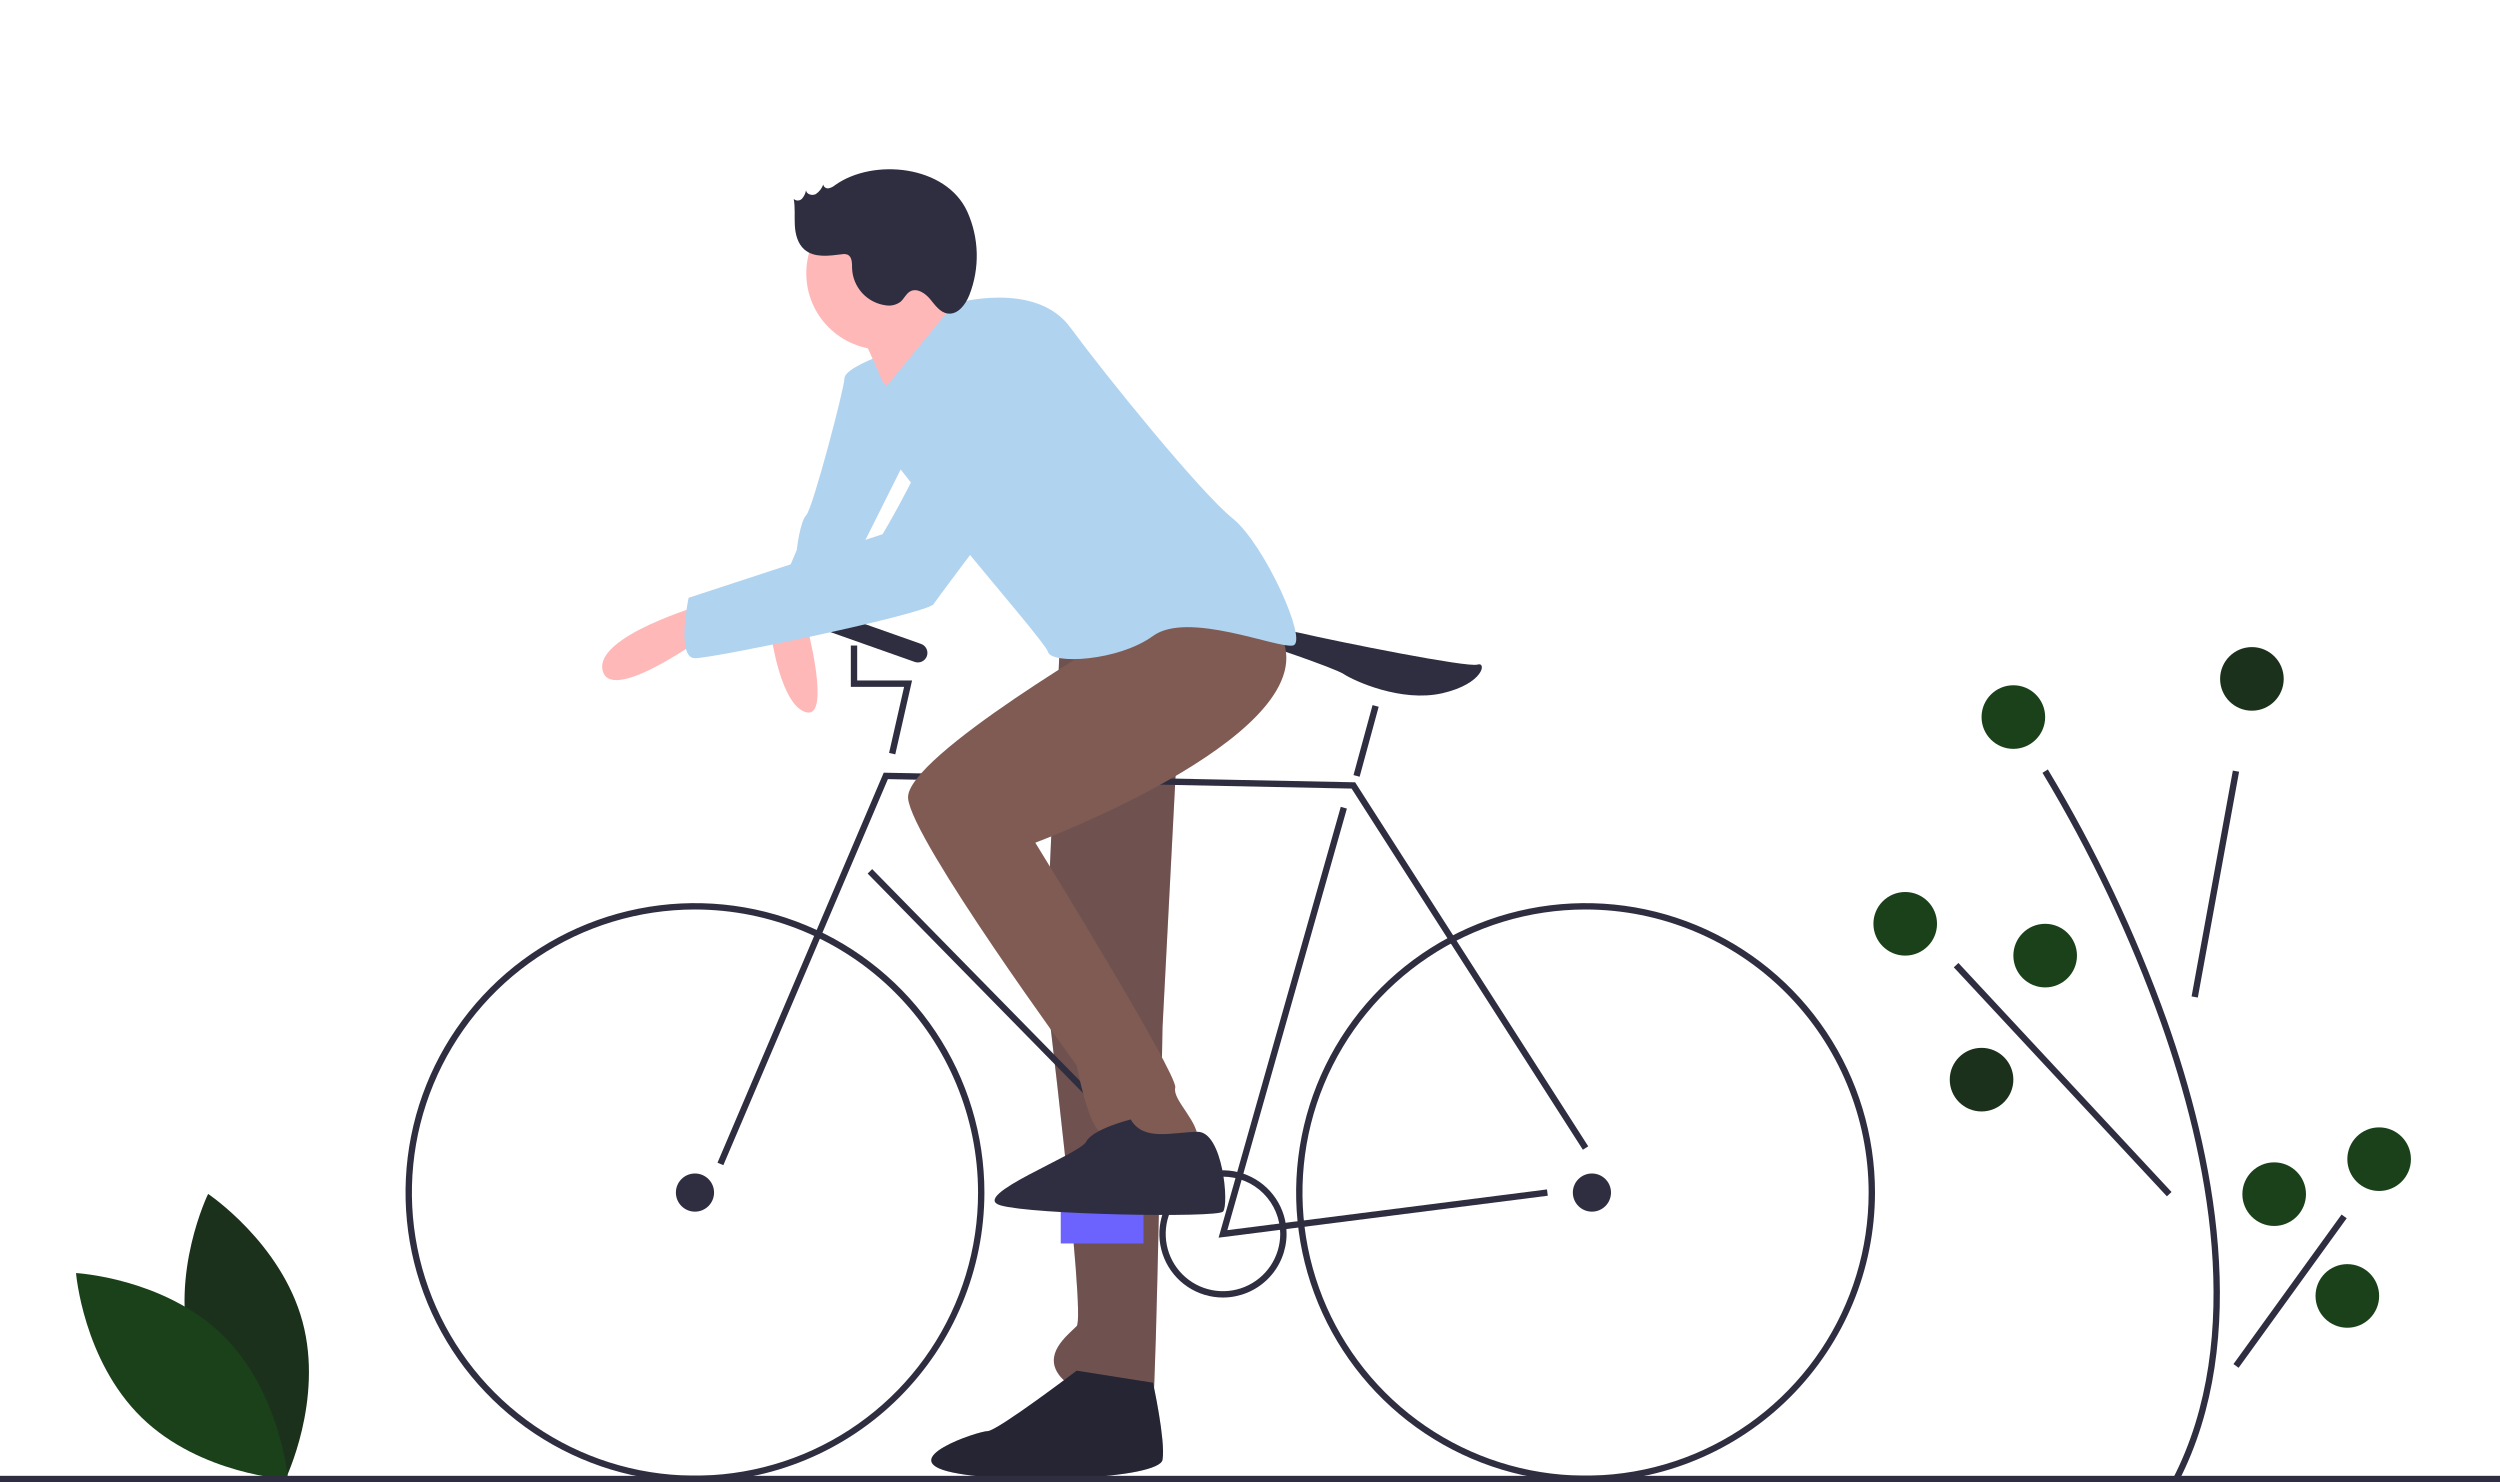 <?xml version="1.0" encoding="UTF-8"?> <svg xmlns="http://www.w3.org/2000/svg" width="786" height="466" viewBox="0 0 786 466" fill="none"><path d="M333.5 195.945L328.5 307.945C328.5 307.945 341.5 413.945 338.5 416.945C335.5 419.945 327.5 425.945 333.5 432.945C339.5 439.945 361.5 444.945 362.5 440.945C363.5 436.945 365.5 322.945 365.5 322.945L372.5 187.945L333.5 195.945Z" fill="#7F5B53"></path><path opacity="0.2" d="M333.5 195.945L328.5 307.945C328.5 307.945 341.5 413.945 338.5 416.945C335.5 419.945 327.5 425.945 333.5 432.945C339.5 439.945 361.5 444.945 362.5 440.945C363.5 436.945 365.5 322.945 365.5 322.945L372.5 187.945L333.5 195.945Z" fill="#2F2E41"></path><path d="M338.5 430.945C338.5 430.945 313.5 449.945 310.5 449.945C307.5 449.945 280.5 458.945 299.5 462.945C318.5 466.945 364.5 464.945 365.5 458.945C366.5 452.945 362.5 434.737 362.5 434.737L338.5 430.945Z" fill="#2F2E41"></path><path opacity="0.2" d="M338.5 430.945C338.5 430.945 313.5 449.945 310.5 449.945C307.5 449.945 280.5 458.945 299.5 462.945C318.5 466.945 364.5 464.945 365.5 458.945C366.5 452.945 362.5 434.737 362.5 434.737L338.5 430.945Z" fill="black"></path><path d="M276.501 111.945C276.501 111.945 265.501 115.945 265.501 118.945C265.501 121.945 255.501 159.945 253.501 161.945C251.501 163.945 250.501 172.945 250.501 172.945C250.501 172.945 240.501 195.945 242.501 195.945C244.501 195.945 261.501 191.945 262.501 195.945C263.501 199.945 271.501 170.945 271.501 170.945L288.501 136.945L276.501 111.945Z" fill="#B0D3F0"></path><path d="M242.5 199.945C242.5 199.945 245.5 221.945 253.5 223.945C261.5 225.945 253.5 195.945 253.5 195.945L242.5 199.945Z" fill="#FFB8B8"></path><path d="M268.5 99.944C268.5 99.944 274.5 112.944 277.5 119.944C280.5 126.944 308.5 101.944 308.5 101.944C308.5 101.944 293.5 90.944 293.5 85.944C293.5 80.944 268.5 99.944 268.5 99.944Z" fill="#FFB8B8"></path><path d="M60.039 424.998C66.745 449.789 89.716 465.142 89.716 465.142C89.716 465.142 101.814 440.302 95.107 415.511C88.401 390.721 65.43 375.367 65.43 375.367C65.43 375.367 53.333 400.207 60.039 424.998Z" fill="#1B311B"></path><path d="M69.893 419.67C88.295 437.584 90.543 465.122 90.543 465.122C90.543 465.122 62.955 463.616 44.552 445.702C26.15 427.788 23.902 400.25 23.902 400.25C23.902 400.25 51.491 401.756 69.893 419.67Z" fill="#1B411B"></path><path d="M218.5 465.945C200.502 465.945 182.908 460.608 167.943 450.609C152.978 440.61 141.315 426.398 134.427 409.77C127.539 393.141 125.737 374.844 129.249 357.192C132.76 339.54 141.427 323.325 154.153 310.599C166.88 297.872 183.095 289.205 200.747 285.694C218.399 282.183 236.696 283.985 253.324 290.872C269.952 297.76 284.165 309.424 294.164 324.388C304.163 339.353 309.5 356.947 309.5 374.945C309.473 399.072 299.877 422.202 282.817 439.262C265.757 456.322 242.626 465.918 218.5 465.945ZM218.5 285.945C200.898 285.945 183.69 291.165 169.054 300.945C154.418 310.724 143.011 324.624 136.275 340.887C129.539 357.149 127.776 375.044 131.21 392.308C134.644 409.573 143.121 425.431 155.568 437.878C168.014 450.325 183.873 458.801 201.137 462.235C218.401 465.669 236.296 463.907 252.559 457.171C268.821 450.434 282.721 439.027 292.501 424.391C302.28 409.755 307.5 392.548 307.5 374.945C307.473 351.349 298.088 328.727 281.403 312.042C264.718 295.357 242.096 285.972 218.5 285.945Z" fill="#2F2E41"></path><path d="M498.5 465.945C480.502 465.945 462.908 460.608 447.943 450.609C432.978 440.61 421.315 426.398 414.427 409.77C407.539 393.141 405.737 374.844 409.249 357.192C412.76 339.54 421.427 323.325 434.153 310.599C446.88 297.872 463.095 289.205 480.747 285.694C498.399 282.183 516.696 283.985 533.324 290.872C549.952 297.76 564.165 309.424 574.164 324.388C584.163 339.353 589.5 356.947 589.5 374.945C589.473 399.072 579.877 422.202 562.817 439.262C545.757 456.322 522.626 465.918 498.5 465.945ZM498.5 285.945C480.897 285.945 463.69 291.165 449.054 300.945C434.418 310.724 423.011 324.624 416.275 340.887C409.539 357.149 407.776 375.044 411.21 392.308C414.644 409.573 423.121 425.431 435.568 437.878C448.014 450.325 463.873 458.801 481.137 462.235C498.401 465.669 516.296 463.907 532.559 457.171C548.821 450.434 562.721 439.027 572.501 424.391C582.28 409.755 587.5 392.548 587.5 374.945C587.473 351.349 578.088 328.727 561.403 312.042C544.718 295.357 522.096 285.972 498.5 285.945Z" fill="#2F2E41"></path><path d="M218.5 380.945C221.814 380.945 224.5 378.259 224.5 374.945C224.5 371.632 221.814 368.945 218.5 368.945C215.186 368.945 212.5 371.632 212.5 374.945C212.5 378.259 215.186 380.945 218.5 380.945Z" fill="#2F2E41"></path><path d="M500.5 380.945C503.814 380.945 506.5 378.259 506.5 374.945C506.5 371.632 503.814 368.945 500.5 368.945C497.186 368.945 494.5 371.632 494.5 374.945C494.5 378.259 497.186 380.945 500.5 380.945Z" fill="#2F2E41"></path><path d="M227.42 366.336L225.58 365.551L277.845 242.93L426.055 245.954L426.342 246.404L499.342 360.404L497.658 361.483L424.945 247.933L279.155 244.957L227.42 366.336Z" fill="#2F2E41"></path><path d="M383.125 389.128L421.538 253.672L423.462 254.217L385.875 386.761L486.374 373.952L486.626 375.937L383.125 389.128Z" fill="#2F2E41"></path><path d="M274.215 273.244L272.787 274.645L375.787 379.645L377.215 378.244L274.215 273.244Z" fill="#2F2E41"></path><path d="M431.53 221.681L425.539 243.684L427.469 244.209L433.459 222.206L431.53 221.681Z" fill="#2F2E41"></path><path d="M281.476 237.166L279.524 236.723L284.247 215.945H267.5V202.945H269.5V213.945H286.753L281.476 237.166Z" fill="#2F2E41"></path><path d="M395.5 201.945C395.5 201.945 395.5 195.945 408.5 198.945C421.5 201.945 461.5 209.945 464.5 208.945C467.5 207.945 466.5 214.945 453.5 217.945C440.5 220.945 425.5 213.945 422.5 211.945C419.5 209.945 395.5 201.945 395.5 201.945Z" fill="#2F2E41"></path><path d="M359.5 380.945H333.5V390.945H359.5V380.945Z" fill="#6C63FF"></path><path d="M384.5 407.945C380.544 407.945 376.678 406.772 373.389 404.575C370.1 402.377 367.536 399.254 366.022 395.599C364.509 391.944 364.113 387.923 364.884 384.043C365.656 380.164 367.561 376.6 370.358 373.803C373.155 371.006 376.719 369.101 380.598 368.33C384.478 367.558 388.499 367.954 392.154 369.468C395.808 370.981 398.932 373.545 401.129 376.834C403.327 380.123 404.5 383.99 404.5 387.945C404.494 393.248 402.385 398.331 398.636 402.081C394.886 405.83 389.802 407.939 384.5 407.945ZM384.5 369.945C380.94 369.945 377.46 371.001 374.5 372.979C371.54 374.957 369.233 377.768 367.87 381.057C366.508 384.346 366.151 387.965 366.846 391.457C367.54 394.949 369.255 398.156 371.772 400.673C374.289 403.191 377.497 404.905 380.988 405.599C384.48 406.294 388.099 405.938 391.388 404.575C394.677 403.213 397.489 400.906 399.466 397.946C401.444 394.986 402.5 391.505 402.5 387.945C402.494 383.173 400.596 378.598 397.222 375.223C393.847 371.849 389.272 369.951 384.5 369.945Z" fill="#2F2E41"></path><path d="M277.5 109.945C290.755 109.945 301.5 99.2 301.5 85.945C301.5 72.691 290.755 61.945 277.5 61.945C264.245 61.945 253.5 72.691 253.5 85.945C253.5 99.2 264.245 109.945 277.5 109.945Z" fill="#FFB8B8"></path><path d="M353.499 197.946C353.499 197.946 284.499 237.946 285.499 250.946C286.499 263.946 338.499 334.946 338.499 334.946C338.499 334.946 342.499 355.946 346.499 355.946C350.499 355.946 375.499 364.946 376.499 358.946C377.499 352.946 368.499 345.946 369.499 341.946C370.499 337.946 325.499 264.946 325.499 264.946C325.499 264.946 421.806 228.946 401.653 197.946C381.499 166.946 353.499 197.946 353.499 197.946Z" fill="#7F5B53"></path><path d="M355.5 351.945C355.5 351.945 343.5 354.945 341.5 358.945C339.5 362.945 304.5 375.945 314.5 378.945C324.5 381.945 382.5 382.945 384.5 380.945C386.5 378.945 384.5 355.733 376.5 355.839C368.5 355.945 359.5 358.945 355.5 351.945Z" fill="#2F2E41"></path><path d="M277.5 122.945L300 95.445C300 95.445 325.5 87.945 336.5 102.945C347.5 117.945 377.5 154.945 387.5 162.945C397.5 170.945 411.5 201.945 406.5 202.945C401.5 203.945 373.5 191.945 362.5 199.945C351.5 207.945 330.5 208.945 329.5 204.945C328.5 200.945 268.5 133.945 268.5 124.945C268.5 115.945 274.894 114.014 274.894 114.014L277.5 122.945Z" fill="#B0D3F0"></path><path d="M289.584 202.448L259.414 191.781C257.852 191.229 256.138 192.048 255.586 193.61C255.034 195.172 255.852 196.886 257.414 197.438L287.584 208.104C289.146 208.657 290.861 207.838 291.413 206.276C291.965 204.714 291.146 203 289.584 202.448Z" fill="#2F2E41"></path><path d="M221.501 189.945C221.501 189.945 186.501 199.945 189.501 210.945C192.501 221.945 224.501 197.945 224.501 197.945L221.501 189.945Z" fill="#FFB8B8"></path><path d="M312.499 102.946C312.499 102.946 298.499 114.946 295.499 128.946C292.499 142.946 277.499 167.946 277.499 167.946L216.499 187.946C216.499 187.946 212.499 206.946 218.499 206.946C224.499 206.946 291.499 192.946 293.499 189.946C295.499 186.946 338.499 129.946 338.499 129.946C338.499 129.946 342.499 98.946 312.499 102.946Z" fill="#B0D3F0"></path><path d="M262.593 58.166C262.002 58.675 261.294 59.03 260.532 59.2C260.15 59.268 259.756 59.182 259.436 58.961C259.117 58.74 258.898 58.401 258.828 58.019C258.387 59.242 257.568 60.293 256.489 61.019C255.344 61.616 253.573 61.115 253.408 59.835C253.241 60.807 252.811 61.715 252.164 62.46C251.827 62.817 251.363 63.026 250.872 63.042C250.382 63.059 249.905 62.881 249.545 62.548C250.046 65.288 249.737 68.107 249.894 70.888C250.052 73.67 250.794 76.619 252.895 78.448C255.96 81.115 260.569 80.457 264.6 79.952C265.21 79.824 265.843 79.858 266.435 80.052C267.944 80.695 267.876 82.797 267.896 84.437C268.019 87.316 269.159 90.058 271.112 92.176C273.065 94.295 275.706 95.652 278.565 96.008C280.166 96.255 281.798 95.856 283.105 94.9C284.249 93.93 284.834 92.349 286.146 91.62C288.279 90.434 290.867 92.163 292.427 94.04C293.987 95.918 295.524 98.227 297.941 98.571C301.137 99.025 303.571 95.768 304.765 92.769C306.413 88.566 307.203 84.075 307.087 79.561C306.972 75.048 305.954 70.603 304.093 66.489C297.42 51.942 274.623 49.641 262.593 58.166Z" fill="#2F2E41"></path><path d="M684.888 465.903L683.111 464.985C706.193 420.361 693.85 362.41 679.432 321.653C669.642 294.259 657.155 267.904 642.154 242.979L643.845 241.91C658.923 266.963 671.475 293.451 681.317 320.985C695.868 362.115 708.297 420.645 684.888 465.903Z" fill="#2F2E41"></path><path d="M702.006 242.269L689.031 313.273L690.998 313.633L703.972 242.628L702.006 242.269Z" fill="#2F2E41"></path><path d="M615.732 302.762L614.268 304.125L681.267 376.125L682.732 374.762L615.732 302.762Z" fill="#2F2E41"></path><path d="M736.181 381.852L702.197 428.863L703.818 430.035L737.803 383.024L736.181 381.852Z" fill="#2F2E41"></path><path d="M708 223.445C713.523 223.445 718 218.968 718 213.445C718 207.922 713.523 203.445 708 203.445C702.477 203.445 698 207.922 698 213.445C698 218.968 702.477 223.445 708 223.445Z" fill="#1B311B"></path><path d="M599 300.445C604.523 300.445 609 295.968 609 290.445C609 284.922 604.523 280.445 599 280.445C593.477 280.445 589 284.922 589 290.445C589 295.968 593.477 300.445 599 300.445Z" fill="#1B411B"></path><path d="M643 310.445C648.523 310.445 653 305.968 653 300.445C653 294.922 648.523 290.445 643 290.445C637.477 290.445 633 294.922 633 300.445C633 305.968 637.477 310.445 643 310.445Z" fill="#1B411B"></path><path d="M623 349.445C628.523 349.445 633 344.968 633 339.445C633 333.922 628.523 329.445 623 329.445C617.477 329.445 613 333.922 613 339.445C613 344.968 617.477 349.445 623 349.445Z" fill="#1B311B"></path><path d="M748 374.445C753.523 374.445 758 369.968 758 364.445C758 358.922 753.523 354.445 748 354.445C742.477 354.445 738 358.922 738 364.445C738 369.968 742.477 374.445 748 374.445Z" fill="#1B411B"></path><path d="M715 385.445C720.523 385.445 725 380.968 725 375.445C725 369.922 720.523 365.445 715 365.445C709.477 365.445 705 369.922 705 375.445C705 380.968 709.477 385.445 715 385.445Z" fill="#1B411B"></path><path d="M738 417.445C743.523 417.445 748 412.968 748 407.445C748 401.922 743.523 397.445 738 397.445C732.477 397.445 728 401.922 728 407.445C728 412.968 732.477 417.445 738 417.445Z" fill="#1B411B"></path><path d="M633 235.445C638.523 235.445 643 230.968 643 225.445C643 219.922 638.523 215.445 633 215.445C627.477 215.445 623 219.922 623 225.445C623 230.968 627.477 235.445 633 235.445Z" fill="#1B411B"></path><path d="M786 464H0V466H786V464Z" fill="#2F2E41"></path></svg> 